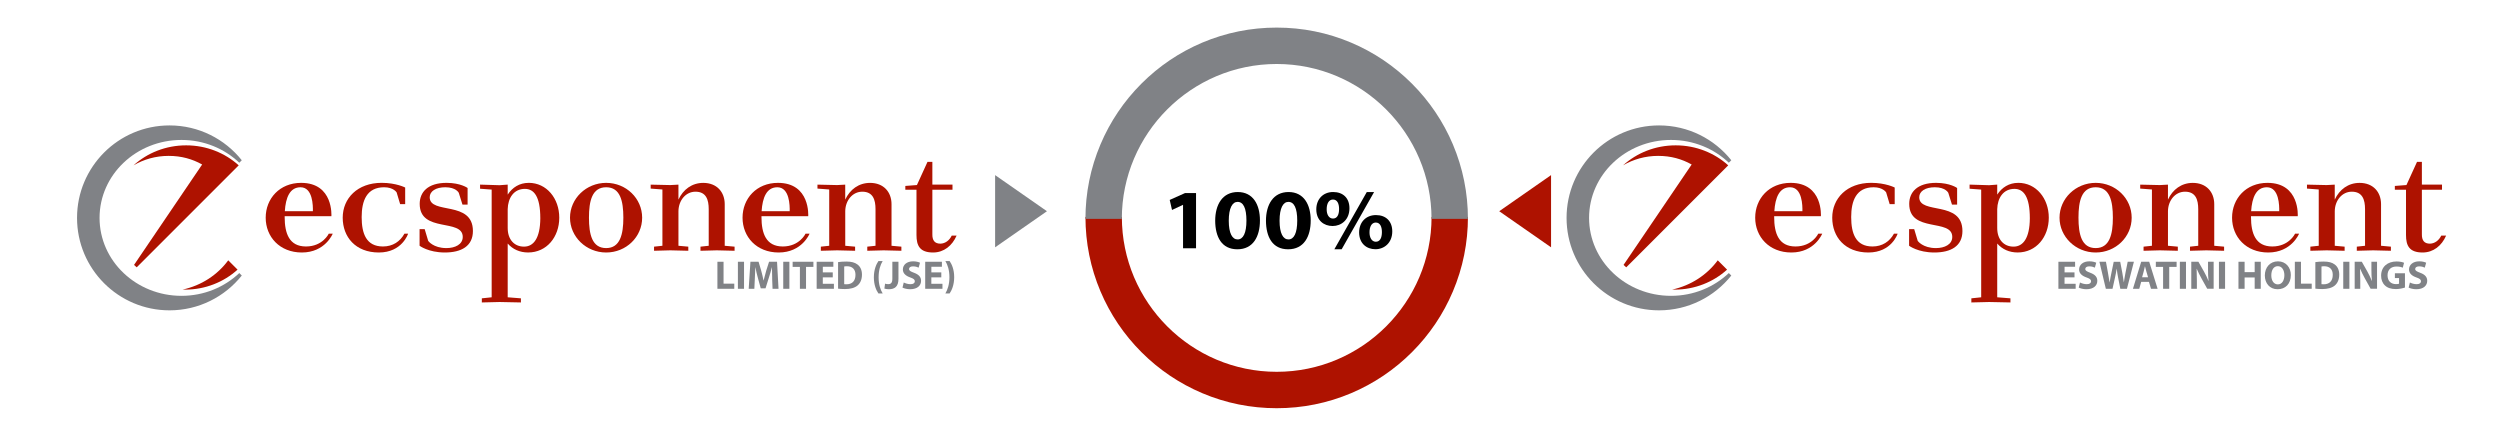 <?xml version="1.0" encoding="UTF-8"?>
<svg id="Layer_1" data-name="Layer 1" xmlns="http://www.w3.org/2000/svg" viewBox="0 0 1129.02 196.81">
  <defs>
    <style>
      .cls-1 {
        fill: #ae1200;
      }

      .cls-2 {
        fill: #808286;
      }
    </style>
  </defs>
  <g>
    <path class="cls-1" d="M506.64,97.98c0,38.56,31.37,69.93,69.93,69.93,38.56,0,69.93-31.37,69.93-69.93h16.43c0,11.66-2.28,22.97-6.79,33.62-4.35,10.29-10.58,19.52-18.5,27.45-7.93,7.93-17.17,14.15-27.45,18.51-10.65,4.5-21.96,6.79-33.62,6.79-11.66,0-22.97-2.28-33.62-6.79-10.28-4.35-19.52-10.58-27.45-18.51-7.93-7.93-14.15-17.16-18.51-27.45-4.5-10.65-6.79-21.96-6.79-33.62h16.43Z"/>
    <path class="cls-2" d="M646.49,98.83c0-38.56-31.37-69.93-69.93-69.93-38.56,0-69.93,31.37-69.93,69.93h-16.43c0-11.66,2.28-22.97,6.79-33.62,4.35-10.29,10.58-19.52,18.5-27.45,7.93-7.93,17.17-14.15,27.45-18.51,10.65-4.5,21.96-6.79,33.62-6.79,11.66,0,22.97,2.28,33.62,6.79,10.28,4.35,19.52,10.58,27.45,18.51,7.93,7.93,14.15,17.16,18.51,27.45,4.5,10.65,6.79,21.96,6.79,33.62h-16.43Z"/>
  </g>
  <g>
    <path d="M534.28,92.52h-.08l-4.91,2.3-1.04-4.53,6.94-3.11h4.95v24.93h-5.87v-19.6Z"/>
    <path d="M569,99.54c0,7.29-3.07,13.04-10.2,13.04s-9.97-5.64-10.01-12.89c0-7.29,3.3-12.97,10.2-12.97s10.01,5.68,10.01,12.81ZM554.92,99.69c0,5.72,1.61,8.44,3.99,8.44,2.53,0,3.99-2.88,3.99-8.52s-1.42-8.44-3.99-8.44c-2.34,0-3.99,2.72-3.99,8.52Z"/>
    <path d="M591.93,99.54c0,7.29-3.07,13.04-10.2,13.04s-9.97-5.64-10.01-12.89c0-7.29,3.3-12.97,10.2-12.97s10.01,5.68,10.01,12.81ZM577.86,99.69c0,5.72,1.61,8.44,3.99,8.44,2.53,0,3.99-2.88,3.99-8.52s-1.42-8.44-3.99-8.44c-2.34,0-3.99,2.72-3.99,8.52Z"/>
    <path d="M609.42,94.05c0,5.18-3.64,8.02-7.6,8.02s-7.37-2.53-7.37-7.52c0-4.56,3.03-7.83,7.6-7.83s7.37,2.8,7.37,7.33ZM599.14,94.44c-.04,2.42,1,4.26,2.84,4.26s2.76-1.61,2.76-4.33c0-2.38-.81-4.26-2.76-4.26s-2.84,1.99-2.84,4.33ZM602.6,112.58l14.65-25.85h3.3l-14.65,25.85h-3.3ZM628.76,104.49c0,5.18-3.61,8.06-7.6,8.06s-7.33-2.57-7.37-7.56c0-4.6,3.03-7.86,7.6-7.86s7.37,2.84,7.37,7.37ZM618.48,104.87c-.04,2.38,1,4.3,2.84,4.3s2.76-1.65,2.76-4.37c0-2.38-.81-4.3-2.76-4.3s-2.84,2.03-2.84,4.37Z"/>
  </g>
  <g>
    <g>
      <path class="cls-2" d="M108.07,73.49c-6.69-6.35-15.91-10.29-26.11-10.29-20.44,0-37,15.76-37,35.2s16.57,35.2,37,35.2c10.2,0,19.42-3.94,26.11-10.29l1.12,1.12c-7.65,9.58-19.43,15.72-32.64,15.72-23.06,0-41.76-18.69-41.76-41.75s18.7-41.76,41.76-41.76c13.21,0,24.99,6.14,32.64,15.73l-1.12,1.12"/>
      <path class="cls-1" d="M82.46,130.77c.36.01.72.03,1.08.03,9.2,0,17.56-3.44,23.74-9.03l-4.21-4.21c-4.83,6.57-12.12,11.39-20.61,13.22"/>
      <path class="cls-1" d="M107.8,74.67c-6.18-5.59-14.54-9.03-23.74-9.03s-17.56,3.43-23.74,9.02h.01c4.59-2.7,10.01-4.26,15.81-4.26s10.7,1.41,15.15,3.89l-30.76,45.35c.39.37.79.74,1.21,1.09l46.05-46.05Z"/>
    </g>
    <g>
      <path class="cls-1" d="M148.47,105.54s-2.72,5.77-10.29,5.77-9.62-5.9-9.62-13.27v-.39h21.1s1.07-15.07-13.67-15.07c-9.69,0-16,7.1-16,15.73s6.31,15.72,16.33,15.72c10.55,0,13.94-8.49,13.94-8.49h-1.79ZM135.73,84.57c5.57,0,5.63,8.43,5.57,10.82h-12.67c.39-6.18,2.26-10.82,7.1-10.82Z"/>
      <path class="cls-1" d="M182.97,92.2h-2.26l-1.59-5.31s-1.39-2.32-5.64-2.32c-7.83,0-10.15,6.04-10.15,13.47s2.06,13.27,9.62,13.27c4.45,0,7.76-2.26,9.69-5.77h1.66s-2.66,8.49-13.21,8.49-16.32-7.03-16.32-15.73,6.64-15.73,17.59-15.73c6.57,0,10.62,2.12,10.62,2.12v7.5Z"/>
      <path class="cls-1" d="M189.47,103.48h2.32l1.59,5.31s2.26,3.25,8.23,3.25c3.92,0,7.37-1.66,7.37-5.04,0-8.49-19.44-1.66-19.44-14.93,0-5.24,3.58-9.49,12.14-9.49,6.37,0,9.49,2.32,9.49,2.32v7.5h-2.32l-1.66-5.31s-1.19-2.52-6.1-2.52c-4.25,0-7.03,1.79-7.03,4.51,0,7.96,19.51,1.26,19.51,15.26,0,6.83-5.24,9.69-12.68,9.69s-11.41-3.05-11.41-3.05v-7.5Z"/>
      <path class="cls-1" d="M238.77,82.58c-4.17,0-7.36,2.06-9.49,5.31v-4.52l-3.65.27-8.83-.27v1.86l5.24.39v48.64l-4.44.47v1.86l8.03-.2,9.62.2v-1.86l-5.97-.47v-24.28c2.26,2.59,5.44,4.04,9.22,4.04,8.43,0,14.07-7.03,14.07-15.72s-5.71-15.73-13.81-15.73ZM236.65,111.38c-4.38,0-7.37-3.18-7.37-8.43v-8.49c.13-5.11,2.78-9.16,7.76-9.16,4.11,0,6.97,3.38,6.97,13.34-.07,8.96-3.05,12.74-7.37,12.74Z"/>
      <path class="cls-1" d="M273.75,82.58c-9.03,0-16.33,7.1-16.33,15.73s7.3,15.72,16.33,15.72,16.25-7.03,16.25-15.72-7.24-15.73-16.25-15.73ZM273.75,112.04c-6.37,0-7.77-6.17-7.77-13.73s1.4-13.74,7.77-13.74,7.76,6.24,7.76,13.74-1.46,13.73-7.76,13.73Z"/>
      <path class="cls-1" d="M293.85,85.17v-1.79l8.89.2,3.65-.2v6.77c2.12-4.58,6.1-7.56,11.21-7.56,6.1,0,9.69,4.11,9.69,9.62v18.78l4.45.4v1.86l-8.03-.2-7.37.2v-1.86l3.72-.4v-16.52c0-4.25-1.13-7.9-5.97-7.9-4.45,0-7.63,3.98-7.7,8.76v15.66l4.45.4v1.86l-8.1-.2-7.37.2v-1.86l3.78-.4v-25.42l-5.31-.4Z"/>
      <path class="cls-1" d="M363.79,105.54s-2.72,5.77-10.28,5.77-9.62-5.9-9.62-13.27v-.39h21.11s1.06-15.07-13.67-15.07c-9.69,0-15.99,7.1-15.99,15.73s6.3,15.72,16.32,15.72c10.55,0,13.94-8.49,13.94-8.49h-1.79ZM351.05,84.57c5.58,0,5.64,8.43,5.58,10.82h-12.68c.4-6.18,2.26-10.82,7.1-10.82Z"/>
      <path class="cls-1" d="M369.17,85.17v-1.79l8.89.2,3.65-.2v6.77c2.12-4.58,6.1-7.56,11.22-7.56,6.1,0,9.69,4.11,9.69,9.62v18.78l4.45.4v1.86l-8.03-.2-7.37.2v-1.86l3.72-.4v-16.52c0-4.25-1.13-7.9-5.97-7.9-4.45,0-7.63,3.98-7.7,8.76v15.66l4.45.4v1.86l-8.1-.2-7.37.2v-1.86l3.78-.4v-25.42l-5.31-.4Z"/>
      <path class="cls-1" d="M432.01,106.4c-1.99,4.58-5.77,7.63-10.62,7.63-6.04,0-7.5-3.12-7.5-7.9v-20.44h-5.04v-1.72l5.24-.4,4.78-10.48h2.19v10.28h9.09v2.32h-9.09v20.04c-.07,2.92,1.13,4.31,3.65,4.31,2.19-.07,4.05-1.46,5.11-3.65h2.19Z"/>
    </g>
  </g>
  <g>
    <g>
      <path class="cls-2" d="M780.75,73.49c-6.69-6.35-15.91-10.29-26.11-10.29-20.44,0-37,15.76-37,35.2s16.57,35.2,37,35.2c10.2,0,19.42-3.94,26.11-10.29l1.12,1.12c-7.65,9.58-19.43,15.72-32.64,15.72-23.06,0-41.76-18.69-41.76-41.75s18.7-41.76,41.76-41.76c13.21,0,24.99,6.14,32.64,15.73l-1.12,1.12"/>
      <path class="cls-1" d="M755.14,130.77c.36.01.72.03,1.08.03,9.2,0,17.56-3.44,23.74-9.03l-4.21-4.21c-4.83,6.57-12.12,11.39-20.61,13.22"/>
      <path class="cls-1" d="M780.48,74.67c-6.18-5.59-14.54-9.03-23.74-9.03s-17.56,3.43-23.74,9.02h.01c4.59-2.7,10.01-4.26,15.81-4.26s10.7,1.41,15.15,3.89l-30.76,45.35c.39.37.79.74,1.21,1.09l46.05-46.05Z"/>
    </g>
    <g>
      <path class="cls-1" d="M821.14,105.54s-2.72,5.77-10.29,5.77-9.62-5.9-9.62-13.27v-.39h21.1s1.07-15.07-13.67-15.07c-9.69,0-16,7.1-16,15.73s6.31,15.72,16.33,15.72c10.55,0,13.94-8.49,13.94-8.49h-1.79ZM808.41,84.57c5.57,0,5.63,8.43,5.57,10.82h-12.67c.39-6.18,2.26-10.82,7.1-10.82Z"/>
      <path class="cls-1" d="M855.65,92.2h-2.26l-1.59-5.31s-1.39-2.32-5.64-2.32c-7.83,0-10.15,6.04-10.15,13.47s2.06,13.27,9.62,13.27c4.45,0,7.76-2.26,9.69-5.77h1.66s-2.66,8.49-13.21,8.49-16.32-7.03-16.32-15.73,6.64-15.73,17.59-15.73c6.57,0,10.62,2.12,10.62,2.12v7.5Z"/>
      <path class="cls-1" d="M862.15,103.48h2.32l1.59,5.31s2.26,3.25,8.23,3.25c3.92,0,7.37-1.66,7.37-5.04,0-8.49-19.44-1.66-19.44-14.93,0-5.24,3.58-9.49,12.14-9.49,6.37,0,9.49,2.32,9.49,2.32v7.5h-2.32l-1.66-5.31s-1.19-2.52-6.1-2.52c-4.25,0-7.03,1.79-7.03,4.51,0,7.96,19.51,1.26,19.51,15.26,0,6.83-5.24,9.69-12.68,9.69s-11.41-3.05-11.41-3.05v-7.5Z"/>
      <path class="cls-1" d="M911.45,82.58c-4.17,0-7.36,2.06-9.49,5.31v-4.52l-3.65.27-8.83-.27v1.86l5.24.39v48.64l-4.44.47v1.86l8.03-.2,9.62.2v-1.86l-5.97-.47v-24.28c2.26,2.59,5.44,4.04,9.22,4.04,8.43,0,14.07-7.03,14.07-15.72s-5.71-15.73-13.81-15.73ZM909.33,111.38c-4.38,0-7.37-3.18-7.37-8.43v-8.49c.13-5.11,2.78-9.16,7.76-9.16,4.11,0,6.97,3.38,6.97,13.34-.07,8.96-3.05,12.74-7.37,12.74Z"/>
      <path class="cls-1" d="M946.43,82.58c-9.03,0-16.33,7.1-16.33,15.73s7.3,15.72,16.33,15.72,16.25-7.03,16.25-15.72-7.24-15.73-16.25-15.73ZM946.43,112.04c-6.37,0-7.77-6.17-7.77-13.73s1.4-13.74,7.77-13.74,7.76,6.24,7.76,13.74-1.46,13.73-7.76,13.73Z"/>
      <path class="cls-1" d="M966.53,85.17v-1.79l8.89.2,3.65-.2v6.77c2.12-4.58,6.1-7.56,11.21-7.56,6.1,0,9.69,4.11,9.69,9.62v18.78l4.45.4v1.86l-8.03-.2-7.37.2v-1.86l3.72-.4v-16.52c0-4.25-1.13-7.9-5.97-7.9-4.45,0-7.63,3.98-7.7,8.76v15.66l4.45.4v1.86l-8.1-.2-7.37.2v-1.86l3.78-.4v-25.42l-5.31-.4Z"/>
      <path class="cls-1" d="M1036.47,105.54s-2.72,5.77-10.28,5.77-9.62-5.9-9.62-13.27v-.39h21.11s1.06-15.07-13.67-15.07c-9.69,0-15.99,7.1-15.99,15.73s6.3,15.72,16.32,15.72c10.55,0,13.94-8.49,13.94-8.49h-1.79ZM1023.73,84.57c5.58,0,5.64,8.43,5.58,10.82h-12.68c.4-6.18,2.26-10.82,7.1-10.82Z"/>
      <path class="cls-1" d="M1041.85,85.17v-1.79l8.89.2,3.65-.2v6.77c2.12-4.58,6.1-7.56,11.22-7.56,6.1,0,9.69,4.11,9.69,9.62v18.78l4.45.4v1.86l-8.03-.2-7.37.2v-1.86l3.72-.4v-16.52c0-4.25-1.13-7.9-5.97-7.9-4.45,0-7.63,3.98-7.7,8.76v15.66l4.45.4v1.86l-8.1-.2-7.37.2v-1.86l3.78-.4v-25.42l-5.31-.4Z"/>
      <path class="cls-1" d="M1104.69,106.4c-1.99,4.58-5.77,7.63-10.62,7.63-6.04,0-7.5-3.12-7.5-7.9v-20.44h-5.04v-1.72l5.24-.4,4.78-10.48h2.19v10.28h9.09v2.32h-9.09v20.04c-.07,2.92,1.13,4.31,3.65,4.31,2.19-.07,4.05-1.46,5.11-3.65h2.19Z"/>
    </g>
  </g>
  <g>
    <path class="cls-2" d="M936.85,125.26h-4.49v2.9h5.02v2.26h-7.79v-12.21h7.54v2.26h-4.76v2.54h4.49v2.25Z"/>
    <path class="cls-2" d="M939.34,127.58c.74.38,1.88.76,3.06.76,1.27,0,1.94-.53,1.94-1.32s-.58-1.2-2.05-1.72c-2.03-.71-3.35-1.83-3.35-3.6,0-2.08,1.74-3.68,4.62-3.68,1.38,0,2.39.29,3.12.62l-.62,2.23c-.49-.24-1.36-.58-2.55-.58s-1.78.54-1.78,1.18c0,.78.69,1.12,2.26,1.72,2.16.8,3.17,1.92,3.17,3.64,0,2.05-1.58,3.79-4.93,3.79-1.39,0-2.77-.36-3.46-.74l.56-2.28Z"/>
    <path class="cls-2" d="M951.01,130.42l-2.9-12.21h2.95l.92,5.04c.27,1.45.53,3.02.72,4.26h.04c.2-1.32.49-2.79.8-4.29l1.03-5h2.93l.98,5.14c.27,1.43.47,2.74.65,4.09h.04c.18-1.36.45-2.79.71-4.24l1-5h2.81l-3.15,12.21h-2.99l-1.03-5.25c-.24-1.23-.43-2.37-.58-3.77h-.04c-.22,1.38-.42,2.54-.71,3.77l-1.16,5.25h-3.02Z"/>
    <path class="cls-2" d="M966.98,127.29l-.87,3.13h-2.86l3.73-12.21h3.62l3.79,12.21h-2.97l-.94-3.13h-3.5ZM970.08,125.22l-.76-2.59c-.22-.72-.44-1.63-.62-2.35h-.04c-.18.72-.36,1.65-.56,2.35l-.72,2.59h2.7Z"/>
    <path class="cls-2" d="M976.87,120.53h-3.28v-2.32h9.38v2.32h-3.33v9.89h-2.77v-9.89Z"/>
    <path class="cls-2" d="M987.21,118.21v12.21h-2.77v-12.21h2.77Z"/>
    <path class="cls-2" d="M989.6,130.42v-12.21h3.22l2.54,4.47c.72,1.29,1.45,2.81,1.99,4.18h.05c-.18-1.61-.24-3.26-.24-5.09v-3.57h2.54v12.21h-2.9l-2.61-4.71c-.72-1.3-1.52-2.88-2.12-4.31l-.05.02c.07,1.61.11,3.33.11,5.33v3.68h-2.54Z"/>
    <path class="cls-2" d="M1004.86,118.21v12.21h-2.77v-12.21h2.77Z"/>
    <path class="cls-2" d="M1013.68,118.21v4.69h4.55v-4.69h2.75v12.21h-2.75v-5.11h-4.55v5.11h-2.77v-12.21h2.77Z"/>
    <path class="cls-2" d="M1034.56,124.19c0,4-2.43,6.43-6,6.43s-5.74-2.73-5.74-6.21c0-3.66,2.34-6.39,5.94-6.39s5.8,2.81,5.8,6.18ZM1025.74,124.35c0,2.39,1.12,4.08,2.97,4.08s2.93-1.78,2.93-4.15c0-2.19-1.05-4.08-2.95-4.08s-2.95,1.77-2.95,4.15Z"/>
    <path class="cls-2" d="M1036.37,118.21h2.77v9.89h4.85v2.32h-7.62v-12.21Z"/>
    <path class="cls-2" d="M1045.63,118.37c1.01-.16,2.34-.25,3.73-.25,2.32,0,3.82.42,5,1.3,1.27.94,2.06,2.45,2.06,4.6,0,2.34-.85,3.95-2.03,4.94-1.29,1.07-3.24,1.58-5.63,1.58-1.43,0-2.45-.09-3.13-.18v-11.99ZM1048.4,128.34c.24.05.62.05.96.05,2.5.02,4.13-1.36,4.13-4.27.02-2.54-1.47-3.88-3.84-3.88-.62,0-1.01.05-1.25.11v7.99Z"/>
    <path class="cls-2" d="M1061,118.21v12.21h-2.77v-12.21h2.77Z"/>
    <path class="cls-2" d="M1063.39,130.42v-12.21h3.22l2.54,4.47c.72,1.29,1.45,2.81,1.99,4.18h.05c-.18-1.61-.24-3.26-.24-5.09v-3.57h2.54v12.21h-2.9l-2.61-4.71c-.72-1.3-1.52-2.88-2.12-4.31l-.05.02c.07,1.61.11,3.33.11,5.33v3.68h-2.54Z"/>
    <path class="cls-2" d="M1086.09,129.86c-.85.29-2.46.69-4.08.69-2.23,0-3.84-.56-4.96-1.65-1.12-1.05-1.74-2.64-1.72-4.44.02-4.06,2.97-6.38,6.97-6.38,1.58,0,2.79.31,3.39.6l-.58,2.21c-.67-.29-1.5-.53-2.84-.53-2.3,0-4.04,1.3-4.04,3.95s1.58,4,3.84,4c.63,0,1.14-.07,1.36-.18v-2.55h-1.88v-2.16h4.55v6.43Z"/>
    <path class="cls-2" d="M1088.33,127.58c.74.38,1.88.76,3.06.76,1.27,0,1.94-.53,1.94-1.32s-.58-1.2-2.05-1.72c-2.03-.71-3.35-1.83-3.35-3.6,0-2.08,1.74-3.68,4.62-3.68,1.38,0,2.39.29,3.12.62l-.62,2.23c-.49-.24-1.36-.58-2.55-.58s-1.78.54-1.78,1.18c0,.78.69,1.12,2.26,1.72,2.16.8,3.17,1.92,3.17,3.64,0,2.05-1.58,3.79-4.93,3.79-1.39,0-2.77-.36-3.46-.74l.56-2.28Z"/>
  </g>
  <g>
    <path class="cls-2" d="M323.99,118.21h2.77v9.89h4.85v2.32h-7.62v-12.21Z"/>
    <path class="cls-2" d="M336.01,118.21v12.21h-2.77v-12.21h2.77Z"/>
    <path class="cls-2" d="M348.73,125.75c-.05-1.47-.11-3.24-.11-5.02h-.05c-.38,1.56-.89,3.3-1.36,4.73l-1.49,4.76h-2.16l-1.3-4.73c-.4-1.43-.82-3.17-1.11-4.76h-.04c-.07,1.65-.13,3.53-.22,5.05l-.22,4.64h-2.55l.78-12.21h3.68l1.2,4.08c.38,1.41.76,2.93,1.03,4.36h.05c.34-1.41.76-3.02,1.16-4.38l1.3-4.06h3.6l.67,12.21h-2.7l-.18-4.67Z"/>
    <path class="cls-2" d="M356.49,118.21v12.21h-2.77v-12.21h2.77Z"/>
    <path class="cls-2" d="M361.24,120.53h-3.28v-2.32h9.38v2.32h-3.33v9.89h-2.77v-9.89Z"/>
    <path class="cls-2" d="M376.07,125.26h-4.49v2.9h5.02v2.26h-7.79v-12.21h7.54v2.26h-4.76v2.54h4.49v2.25Z"/>
    <path class="cls-2" d="M378.48,118.37c1.01-.16,2.34-.25,3.73-.25,2.32,0,3.82.42,5,1.3,1.27.94,2.06,2.45,2.06,4.6,0,2.34-.85,3.95-2.03,4.94-1.29,1.07-3.24,1.58-5.63,1.58-1.43,0-2.45-.09-3.13-.18v-11.99ZM381.25,128.34c.24.05.62.05.96.05,2.5.02,4.13-1.36,4.13-4.27.02-2.54-1.47-3.88-3.84-3.88-.62,0-1.01.05-1.25.11v7.99Z"/>
    <path class="cls-2" d="M398.62,117.9c-1.03,1.67-1.83,4.09-1.83,7.34s.81,5.6,1.83,7.28h-1.92c-.98-1.39-2.06-3.8-2.06-7.3.02-3.51,1.09-5.9,2.06-7.32h1.92Z"/>
    <path class="cls-2" d="M403,118.21h2.75v7.72c0,3.48-1.67,4.69-4.35,4.69-.63,0-1.47-.11-2.01-.29l.31-2.23c.38.13.87.22,1.41.22,1.16,0,1.88-.53,1.88-2.43v-7.68Z"/>
    <path class="cls-2" d="M408.14,127.58c.74.38,1.88.76,3.06.76,1.27,0,1.94-.53,1.94-1.32s-.58-1.2-2.05-1.72c-2.03-.71-3.35-1.83-3.35-3.6,0-2.08,1.74-3.68,4.62-3.68,1.38,0,2.39.29,3.12.62l-.62,2.23c-.49-.24-1.36-.58-2.55-.58s-1.78.54-1.78,1.18c0,.78.69,1.12,2.26,1.72,2.16.8,3.17,1.92,3.17,3.64,0,2.05-1.58,3.79-4.93,3.79-1.39,0-2.77-.36-3.46-.74l.56-2.28Z"/>
    <path class="cls-2" d="M425.09,125.26h-4.49v2.9h5.02v2.26h-7.79v-12.21h7.54v2.26h-4.76v2.54h4.49v2.25Z"/>
    <path class="cls-2" d="M426.94,132.52c1-1.67,1.83-4.11,1.83-7.32s-.81-5.61-1.83-7.3h1.92c.96,1.39,2.06,3.77,2.06,7.3-.02,3.53-1.1,5.9-2.06,7.32h-1.92Z"/>
  </g>
  <polygon class="cls-2" points="472.81 95.39 449.4 111.69 449.4 79.08 472.81 95.39"/>
  <polygon class="cls-1" points="677.06 95.39 700.47 79.08 700.47 111.69 677.06 95.39"/>
</svg>